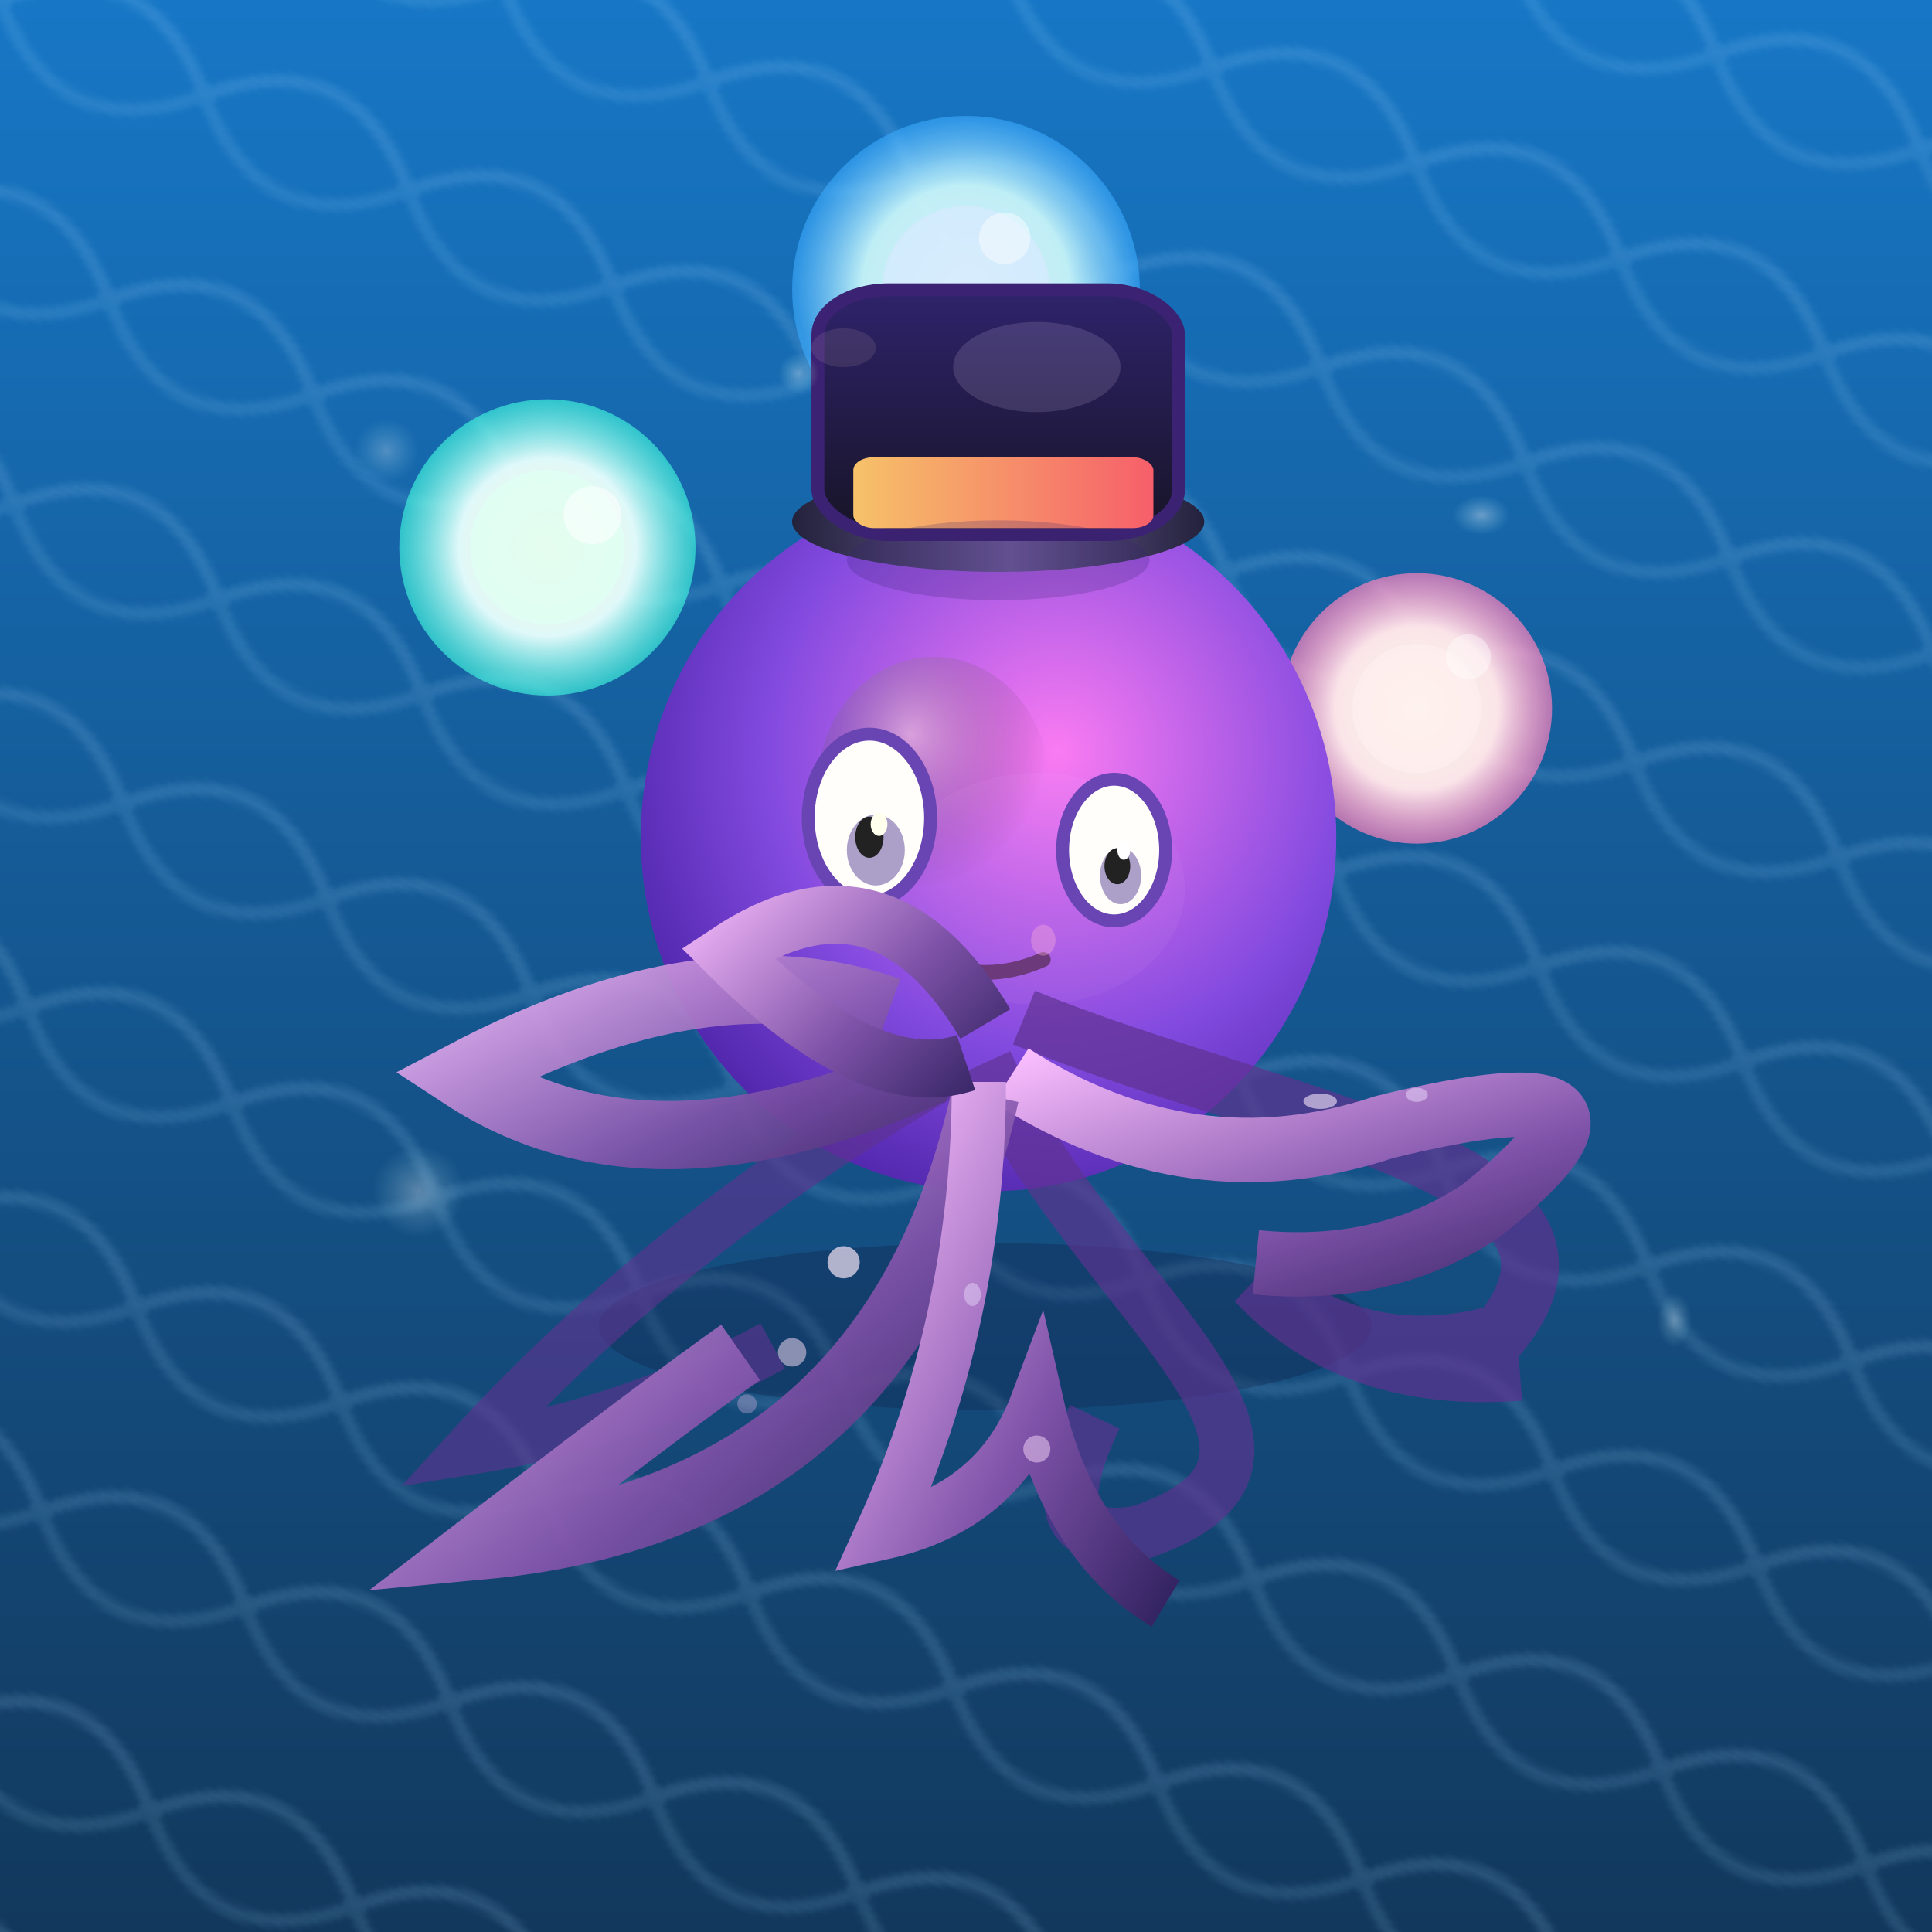 <svg viewBox="0 0 300 300" xmlns="http://www.w3.org/2000/svg">
  <defs>
    <!-- Gradients for octopus body -->
    <radialGradient id="octoMain" cx="60%" cy="38%" r="70%">
      <stop offset="0%" stop-color="#fa7bf2" />
      <stop offset="60%" stop-color="#824adf" />
      <stop offset="100%" stop-color="#4921a4"/>
    </radialGradient>
    <radialGradient id="octoLight" cx="40%" cy="30%" r="60%">
      <stop offset="0%" stop-color="#fff6cd" stop-opacity="0.6"/>
      <stop offset="100%" stop-color="transparent"/>
    </radialGradient>
    <linearGradient id="octoTentacle" x1="0" y1="0" x2="1" y2="1">
      <stop offset="0%" stop-color="#fbbfff"/>
      <stop offset="60%" stop-color="#7e52a8"/>
      <stop offset="100%" stop-color="#342463"/>
    </linearGradient>
    <!-- Orb glow -->
    <radialGradient id="orbGlow1" cx="50%" cy="50%" r="50%">
      <stop offset="0%" stop-color="#fffbd1" />
      <stop offset="60%" stop-color="#e9fffd"/>
      <stop offset="100%" stop-color="#3df1db" stop-opacity="0.7" />
    </radialGradient>
    <radialGradient id="orbGlow2" cx="50%" cy="50%" r="50%">
      <stop offset="0%" stop-color="#f0faff" />
      <stop offset="60%" stop-color="#cdf9fb"/>
      <stop offset="100%" stop-color="#37a6fa" stop-opacity="0.7" />
    </radialGradient>
    <radialGradient id="orbGlow3" cx="50%" cy="50%" r="50%">
      <stop offset="0%" stop-color="#fffeed" />
      <stop offset="60%" stop-color="#ffe7ea"/>
      <stop offset="100%" stop-color="#ff80bb" stop-opacity="0.7" />
    </radialGradient>
    <!-- Underwater background -->
    <linearGradient id="bgGrad" x1="0" y1="0" x2="0" y2="1">
      <stop offset="0%" stop-color="#1777c6"/>
      <stop offset="100%" stop-color="#12385c"/>
    </linearGradient>
    <!-- Caustics pattern -->
    <pattern id="caustics" x="0" y="0" width="35" height="35" patternUnits="userSpaceOnUse" patternTransform="rotate(25)">
      <path d="M0,35 Q17.5,17.5 35,35" stroke="#a3d8ff" stroke-width="2" fill="none" opacity="0.16"/>
      <path d="M35,0 Q17.5,17.5 0,0" stroke="#a3d8ff" stroke-width="2" fill="none" opacity="0.14"/>
    </pattern>
    <!-- Hat gradients -->
    <linearGradient id="hatBrim" x1="0" y1="0" x2="1" y2="0">
      <stop offset="0%" stop-color="#23223b"/>
      <stop offset="53%" stop-color="#705d9b"/>
      <stop offset="100%" stop-color="#23223b"/>
    </linearGradient>
    <linearGradient id="hatCrown" x1="0" y1="0" x2="0" y2="1">
      <stop offset="0%" stop-color="#2f236b"/>
      <stop offset="100%" stop-color="#171426"/>
    </linearGradient>
    <linearGradient id="hatBand" x1="0" y1="0" x2="1" y2="0">
      <stop offset="0%" stop-color="#f6c269"/>
      <stop offset="100%" stop-color="#f65f6a"/>
    </linearGradient>
    <!-- Bubble gradient -->
    <radialGradient id="bubbleGrad" cx="50%" cy="50%" r="50%">
      <stop offset="0%" stop-color="#fff" stop-opacity="0.8"/>
      <stop offset="100%" stop-color="#b0f2ff" stop-opacity="0"/>
    </radialGradient>
  </defs>
  <!-- Underwater Background -->
  <rect x="0" y="0" width="300" height="300" fill="url(#bgGrad)"/>
  <rect x="0" y="0" width="300" height="300" fill="url(#caustics)"/>

  <!-- Glowing orbs (placed around octopus, with glow) -->
  <!-- Left orb -->
  <g>
    <circle cx="85" cy="85" r="23" fill="url(#orbGlow1)" opacity="0.95">
      <animate attributeName="r" values="22;25;22" dur="2.5s" repeatCount="indefinite"/>
      <animate attributeName="opacity" values="0.90;1;0.92" dur="2.5s" repeatCount="indefinite"/>
    </circle>
    <circle cx="85" cy="85" r="12" fill="#e1fff4" opacity="0.82">
      <animate attributeName="r" values="11;13;11" dur="2.5s" repeatCount="indefinite"/>
    </circle>
    <circle cx="92" cy="80" r="4.5" fill="#fff" opacity="0.55"/>
  </g>
  <!-- Top orb -->
  <g>
    <circle cx="150" cy="45" r="27" fill="url(#orbGlow2)" opacity="0.92">
      <animate attributeName="r" values="26;29;26" dur="3s" repeatCount="indefinite"/>
      <animate attributeName="opacity" values="0.92;1;0.90" dur="3s" repeatCount="indefinite"/>
    </circle>
    <circle cx="150" cy="45" r="13" fill="#d6eaff" opacity="0.73"/>
    <circle cx="156" cy="37" r="4" fill="#fff" opacity="0.44"/>
  </g>
  <!-- Right orb -->
  <g>
    <circle cx="220" cy="110" r="21" fill="url(#orbGlow3)" opacity="0.98">
      <animate attributeName="r" values="20;23;20" dur="2.2s" repeatCount="indefinite"/>
      <animate attributeName="opacity" values="0.94;0.98;0.92" dur="2.2s" repeatCount="indefinite"/>
    </circle>
    <circle cx="220" cy="110" r="10" fill="#ffeeee" opacity="0.73"/>
    <circle cx="228" cy="102" r="3.5" fill="#fff" opacity="0.39"/>
  </g>

  <!-- Octopus shadow -->
  <ellipse cx="153" cy="206" rx="60" ry="13" fill="#101638" opacity="0.25"/>

  <!-- Octopus body -->
  <g>
    <ellipse cx="153.5" cy="130" rx="54" ry="55" fill="url(#octoMain)"/>
    <!-- highlight -->
    <ellipse cx="145" cy="122" rx="18" ry="20" fill="url(#octoLight)" opacity="0.7"/>
    <!-- face -->
    <ellipse cx="161" cy="138" rx="23" ry="18" fill="#ffd2fe" opacity="0.05"/>
    <!-- eyes -->
    <ellipse cx="135" cy="127" rx="9.5" ry="13" fill="#fffefa" stroke="#6845b3" stroke-width="2"/>
    <ellipse cx="173" cy="132" rx="8" ry="11" fill="#fffefa" stroke="#6845b3" stroke-width="2"/>
    <ellipse cx="136" cy="132" rx="4.5" ry="5.5" fill="#60499d" opacity="0.52"/>
    <ellipse cx="174" cy="136" rx="3.2" ry="4.4" fill="#60499d" opacity="0.52"/>
    <ellipse cx="135" cy="130" rx="2.2" ry="3.2" fill="#222"/>
    <ellipse cx="173.5" cy="134.5" rx="2" ry="2.8" fill="#222"/>
    <!-- eye highlights -->
    <ellipse cx="136.5" cy="128" rx="1.3" ry="1.8" fill="#ffe"/>
    <ellipse cx="174.5" cy="132" rx="1" ry="1.5" fill="#fff"/>
    <!-- gentle smile -->
    <path d="M144 149 Q153 153 162 149" stroke="#6c397a" stroke-width="2.3" fill="none" stroke-linecap="round"/>
    <ellipse cx="145" cy="146" rx="2.2" ry="2.7" fill="#ffb1d7" opacity="0.50"/>
    <ellipse cx="162" cy="146" rx="1.9" ry="2.4" fill="#ffb1d7" opacity="0.35"/>
  </g>
  
  <!-- Octopus tentacles (dynamic, varied, foreground and background) -->
  <g>
    <!-- Back tentacles (darker, behind body) -->
    <!-- 1 -->
    <path d="M159,158 C198,174 254,181 233,207 Q212,213 195,199 Q210,215 236,213" 
      stroke="#5e3290" stroke-width="9" fill="none" opacity="0.69"/>
    <!-- 2 -->
    <path d="M146,167 Q103,192 73,225 Q98,221 120,209" stroke="#5e3290" stroke-width="8" fill="none" opacity="0.62"/>
    <!-- 3 -->
    <path d="M153,165 C170,202 212,226 177,238 Q160,241 170,220" 
      stroke="#5e3290" stroke-width="8.5" fill="none" opacity="0.66"/>
    <!-- Fore tentacles (in color/gradient) -->
    <!-- 4 -->
    <path d="M157 167 Q185 185 215 175 Q260 164 230 188 Q215 198 195 196" 
      stroke="url(#octoTentacle)" stroke-width="10" fill="none" filter=""/>
    <!-- 5 -->
    <path d="M153 170 Q139 234 75 240 Q105 217 115 210" 
      stroke="url(#octoTentacle)" stroke-width="10.5" fill="none" opacity="0.95"/>
    <!-- 6 -->
    <path d="M152,168 Q152,205 137,238 Q155,234 161,218 Q166,240 181,249" 
      stroke="url(#octoTentacle)" stroke-width="8.4" fill="none"/>
    <!-- 7 -->
    <path d="M145 166 Q101 186 72 167 Q110 147 138 157" 
      stroke="url(#octoTentacle)" stroke-width="10.6" fill="none" opacity="0.93"/>
    <!-- 8 -->
    <path d="M150 165 Q135 170 113 148 Q137 132 153 159" 
      stroke="url(#octoTentacle)" stroke-width="9" fill="none"/>
  </g>
  <!-- Tentacle suction cups (just for some) -->
  <g>
    <circle cx="131" cy="196" r="2.5" fill="#ffebfa" opacity="0.67"/>
    <circle cx="123" cy="210" r="2.2" fill="#eed6ee" opacity="0.54"/>
    <circle cx="116" cy="218" r="1.5" fill="#c8afd9" opacity="0.38"/>
    <ellipse cx="205" cy="171" rx="2.6" ry="1.2" fill="#ffeeff" opacity="0.57"/>
    <ellipse cx="220" cy="170" rx="1.7" ry="1.1" fill="#ead8fa" opacity="0.51"/>
    <circle cx="161" cy="225" r="2.1" fill="#fee2ff" opacity="0.47"/>
    <ellipse cx="151" cy="201" rx="1.3" ry="1.8" fill="#ede3ff" opacity="0.41"/>
  </g>

  <!-- Top hat -->
  <g>
    <!-- Brim -->
    <ellipse cx="155" cy="81" rx="32" ry="7.8" fill="url(#hatBrim)" filter=""/>
    <!-- Crown -->
    <rect x="127" y="45" rx="11" ry="7" width="56" height="38" fill="url(#hatCrown)" stroke="#3c2272" stroke-width="2"/>
    <!-- Band -->
    <rect x="132.5" y="71" rx="3.2" ry="2" width="46.6" height="11" fill="url(#hatBand)"/>
    <!-- Hat highlights -->
    <ellipse cx="161" cy="57" rx="13" ry="7" fill="#ede2fc" opacity="0.14"/>
    <ellipse cx="131" cy="54" rx="5" ry="3" fill="#fde0ce" opacity="0.10"/>
    <!-- Shadow under brim -->
    <ellipse cx="155" cy="87" rx="23.5" ry="6.2" fill="#33226e" opacity="0.22"/>
  </g>

  <!-- Midground bubbles -->
  <g>
    <circle cx="65" cy="185" r="7.2" fill="url(#bubbleGrad)" opacity="0.38"/>
    <circle cx="124" cy="58" r="3.2" fill="url(#bubbleGrad)" opacity="0.43"/>
    <ellipse cx="230" cy="80" rx="4.5" ry="3.1" fill="url(#bubbleGrad)" opacity="0.45"/>
    <ellipse cx="260" cy="205" rx="2.7" ry="4.3" fill="url(#bubbleGrad)" opacity="0.38"/>
    <circle cx="60" cy="70" r="5" fill="url(#bubbleGrad)" opacity="0.32"/>
  </g>
</svg>